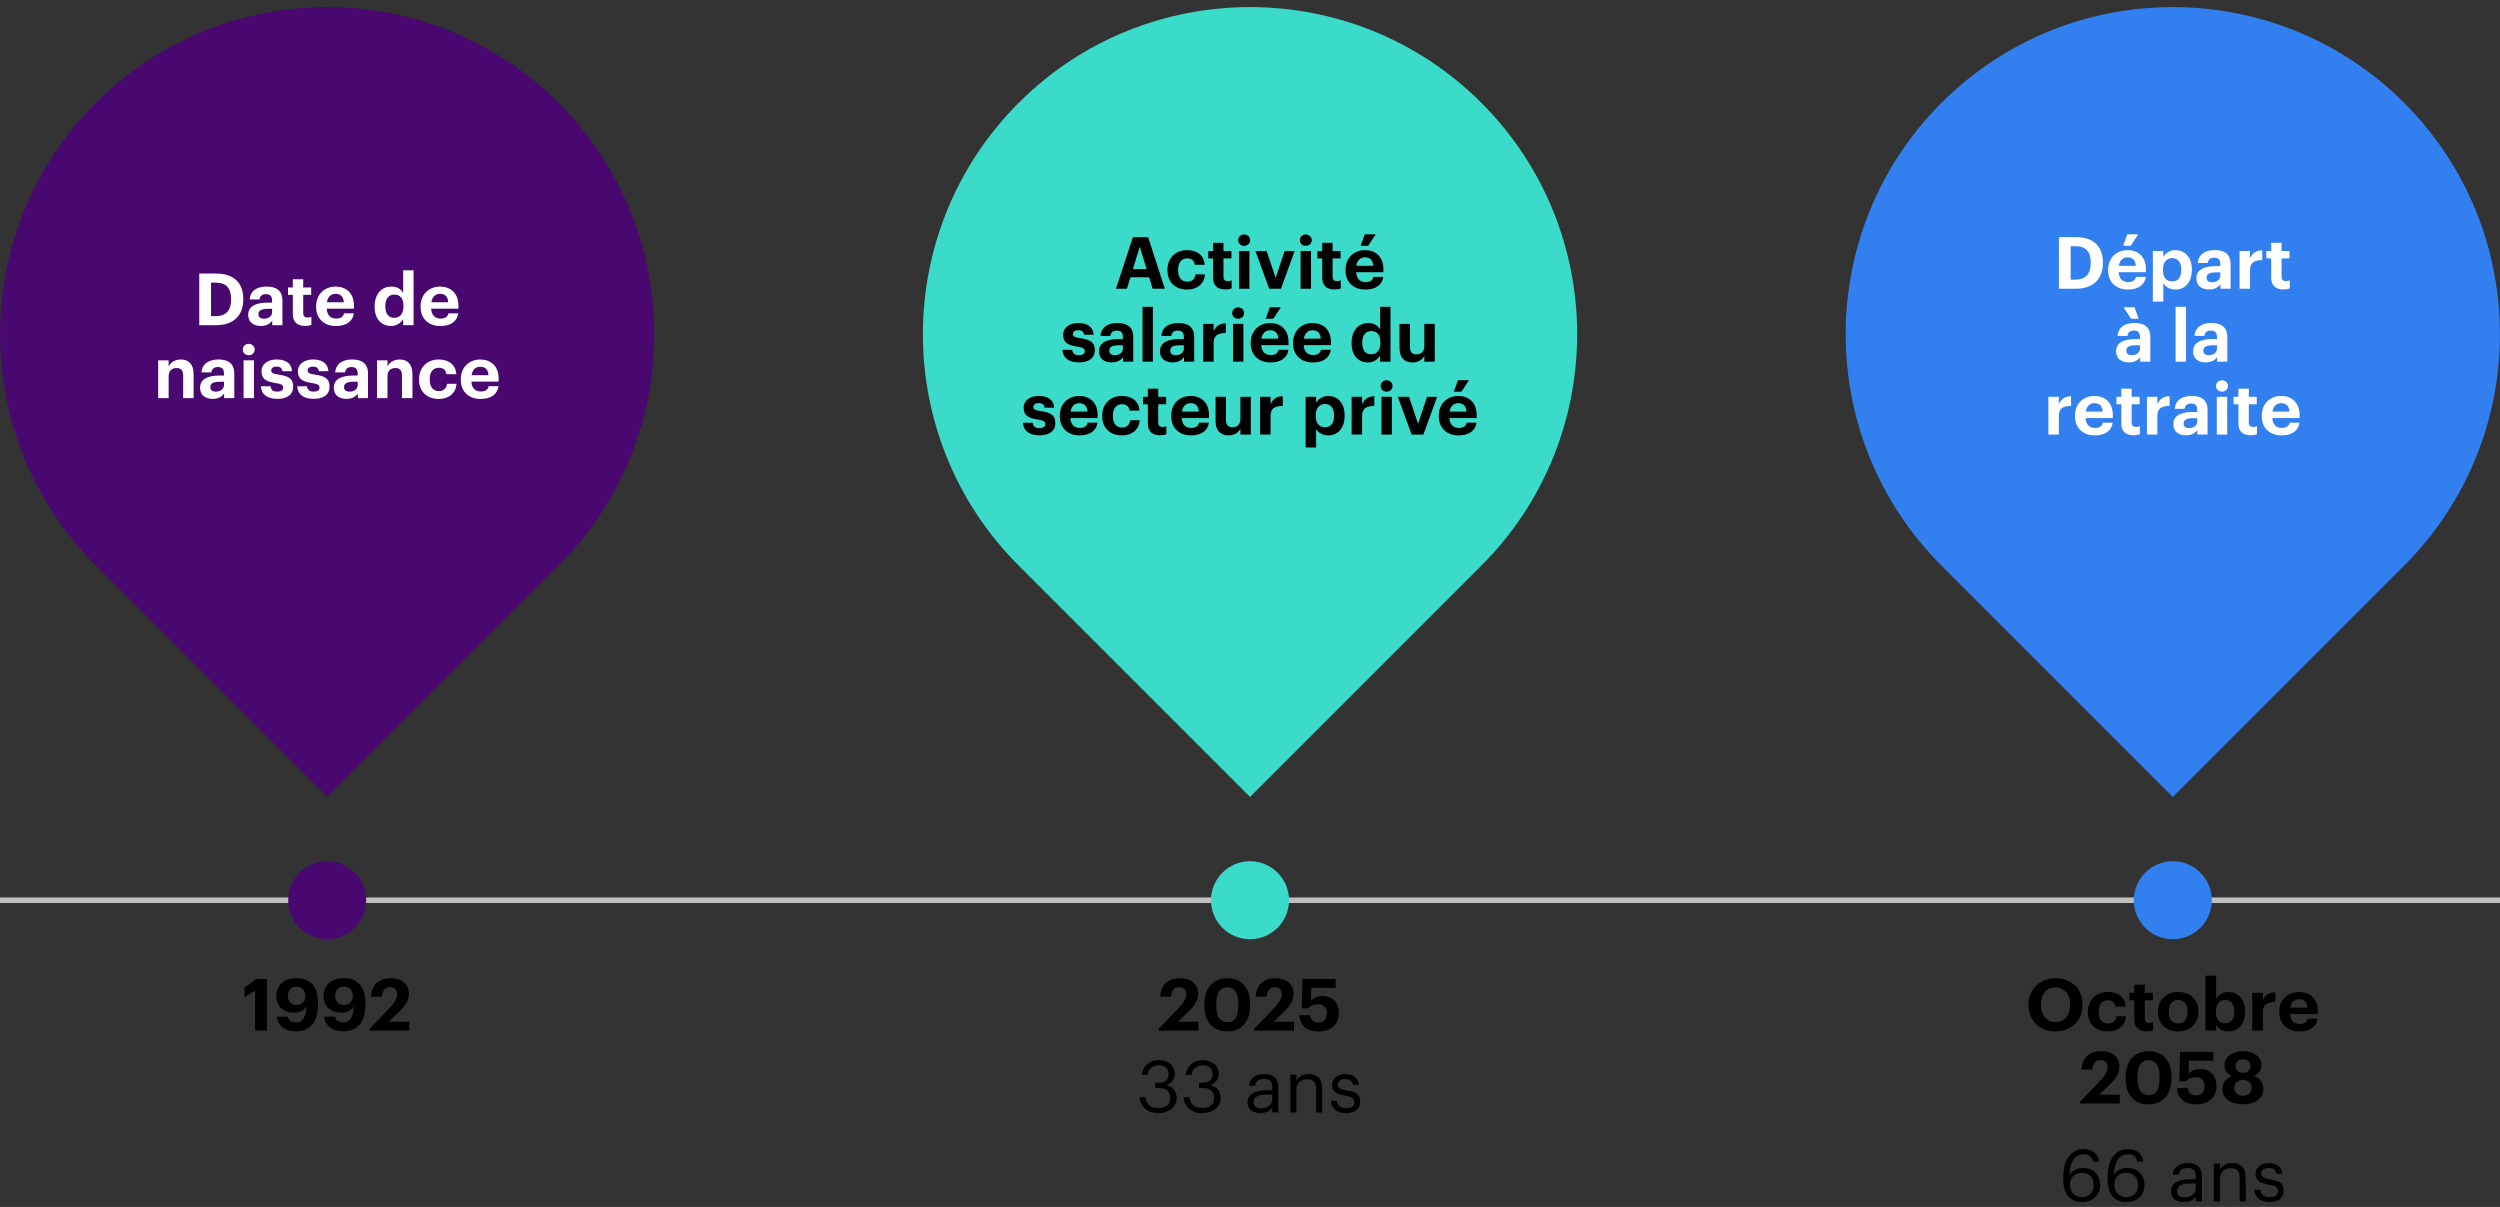 <svg xmlns="http://www.w3.org/2000/svg" id="Image_2" data-name="Image 2" viewBox="0 0 900 434.5"><rect x="0" y="0" width="900" height="434.5" fill="#333333" stroke="none"/><defs><style>.cls-1{fill:#48086f}.cls-2{fill:#327fef}.cls-3{fill:#3adcc9}.cls-4{fill:#fff}</style></defs><path d="M0 324.08h900" style="fill:none;stroke:#bfbfbf;stroke-miterlimit:10;stroke-width:2px"/><g><path d="m91.84 356.59-3.83 2.47v-3.59l4.36-3.04h3.75v18.59h-4.28v-14.43ZM99.64 366h3.99c.26 1.27 1.03 2.08 2.83 2.08 2.51 0 3.75-1.95 3.83-5.75-.87 1.35-2.25 2.26-4.52 2.26-3.65 0-6.32-2.24-6.32-6.01s2.8-6.45 7.32-6.45c5.21 0 7.72 3.46 7.72 8.81v.83c0 6.08-2.83 9.49-7.9 9.49-4.1 0-6.53-1.92-6.95-5.28v.02Zm10.31-7.33c0-2.16-1.3-3.48-3.22-3.48s-3.12 1.35-3.12 3.3 1.22 3.3 3.12 3.3 3.22-1.3 3.22-3.12ZM116.68 366h3.99c.26 1.27 1.03 2.08 2.83 2.08 2.51 0 3.75-1.95 3.83-5.75-.87 1.35-2.25 2.26-4.52 2.26-3.65 0-6.32-2.24-6.32-6.01s2.8-6.45 7.32-6.45c5.21 0 7.72 3.46 7.72 8.81v.83c0 6.08-2.83 9.49-7.9 9.49-4.1 0-6.53-1.92-6.95-5.28v.02Zm10.31-7.33c0-2.16-1.29-3.48-3.22-3.48s-3.12 1.35-3.12 3.3 1.22 3.3 3.12 3.3 3.22-1.3 3.22-3.12ZM133.07 370.34l6.92-7.2c1.82-1.9 2.99-3.54 2.99-5.23 0-1.53-.87-2.52-2.51-2.52s-2.72.96-3.01 3.41h-3.88c.21-4.29 2.85-6.63 7.08-6.63s6.55 2.29 6.55 5.64c0 2.47-1.45 4.5-3.65 6.58l-3.57 3.43h7.35v3.2h-14.27v-.68Z"/></g><g><path d="m417.17 370.34 6.92-7.2c1.82-1.9 2.99-3.54 2.99-5.23 0-1.53-.87-2.52-2.51-2.52s-2.72.96-3.01 3.41h-3.88c.21-4.29 2.85-6.63 7.08-6.63s6.55 2.29 6.55 5.64c0 2.47-1.45 4.5-3.65 6.58l-3.57 3.43h7.35v3.2h-14.27v-.68ZM433.58 362.18v-.88c0-5.72 3.38-9.13 8.25-9.13s8.22 3.28 8.22 9.05v.86c0 5.69-3.15 9.23-8.25 9.23s-8.22-3.43-8.22-9.13Zm12.21-.08v-.83c0-3.74-1.32-5.85-3.94-5.85s-3.99 2-3.99 5.85v.88c0 3.9 1.4 5.85 4.04 5.85s3.88-2 3.88-5.9ZM451.55 370.34l6.92-7.2c1.82-1.9 2.99-3.54 2.99-5.23 0-1.53-.87-2.52-2.51-2.52s-2.72.96-3.01 3.41h-3.88c.21-4.29 2.85-6.63 7.08-6.63s6.55 2.29 6.55 5.64c0 2.47-1.45 4.5-3.65 6.58l-3.57 3.43h7.35v3.2h-14.27v-.68ZM467.74 365.48h3.94c.24 1.56.87 2.6 3.04 2.6 1.93 0 2.96-1.33 2.96-3.3s-1.16-3.25-3.07-3.25c-1.77 0-2.85.62-3.62 1.48h-2.38l.26-10.58h11.97v3.2h-8.77l-.08 4.65c.74-.88 2.06-1.72 4.2-1.72 3.44 0 5.79 2.31 5.79 6.27s-2.88 6.47-7.24 6.47c-4.65 0-6.82-2.5-7-5.82Z"/></g><g><path d="M730.27 361.84v-.21c0-5.54 4.12-9.46 9.73-9.46s9.73 3.77 9.73 9.36v.21c0 5.54-3.86 9.57-9.75 9.57s-9.7-4.03-9.7-9.46Zm14.99-.05v-.21c0-3.61-1.96-6.08-5.26-6.08s-5.26 2.37-5.26 6.11v.21c0 3.8 2.22 6.14 5.31 6.14s5.21-2.42 5.21-6.16ZM751.62 364.39v-.21c0-4.39 3.2-7.07 7.14-7.07 3.2 0 6.16 1.38 6.5 5.28h-3.62c-.26-1.59-1.24-2.31-2.8-2.31-1.98 0-3.3 1.46-3.3 4.06v.21c0 2.73 1.24 4.13 3.38 4.13 1.53 0 2.78-.88 2.96-2.63h3.46c-.21 3.22-2.59 5.46-6.61 5.46s-7.11-2.47-7.11-6.92ZM768.32 366.99v-6.89h-1.77v-2.68h1.77v-2.94h3.81v2.94h2.91v2.68h-2.91v6.55c0 1.09.55 1.61 1.53 1.61.58 0 1-.08 1.45-.26v2.91c-.53.18-1.29.36-2.33.36-2.91 0-4.47-1.46-4.47-4.29ZM776.86 364.36v-.21c0-4.26 3.14-7.05 7.29-7.05s7.27 2.73 7.27 6.97v.21c0 4.29-3.14 7.02-7.29 7.02s-7.27-2.7-7.27-6.94Zm10.67-.05v-.18c0-2.6-1.24-4.16-3.38-4.16s-3.38 1.51-3.38 4.11v.21c0 2.6 1.22 4.16 3.38 4.16s3.38-1.56 3.38-4.13ZM797.81 368.86v2.16h-3.83v-19.76h3.83v8.29c.77-1.3 2.38-2.44 4.41-2.44 3.38 0 6.03 2.47 6.03 6.97v.21c0 4.5-2.59 7.02-6.03 7.02-2.14 0-3.7-1.04-4.41-2.44Zm6.56-4.55v-.21c0-2.76-1.37-4.11-3.3-4.11s-3.38 1.38-3.38 4.11v.21c0 2.73 1.32 4.06 3.41 4.06s3.28-1.4 3.28-4.06h-.01ZM810.81 357.42h3.83v2.6c.87-1.82 2.22-2.78 4.47-2.81v3.51c-2.83-.03-4.47.88-4.47 3.48v6.81h-3.83v-13.6ZM820.54 364.39v-.21c0-4.29 3.09-7.07 7.11-7.07 3.57 0 6.74 2.05 6.74 6.92v1.04h-9.96c.11 2.26 1.35 3.56 3.44 3.56 1.77 0 2.64-.75 2.88-1.9h3.62c-.45 2.94-2.83 4.58-6.61 4.58-4.18 0-7.21-2.57-7.21-6.92Zm10.12-1.64c-.13-2.05-1.19-3.04-3.01-3.04-1.72 0-2.88 1.12-3.17 3.04h6.18ZM748.84 396.59l6.92-7.2c1.82-1.9 2.99-3.54 2.99-5.23 0-1.53-.87-2.52-2.51-2.52s-2.72.96-3.01 3.41h-3.88c.21-4.29 2.85-6.63 7.08-6.63s6.55 2.29 6.55 5.64c0 2.47-1.45 4.5-3.65 6.58l-3.57 3.43h7.35v3.2h-14.27v-.68ZM765.25 388.43v-.88c0-5.72 3.38-9.13 8.25-9.13s8.22 3.28 8.22 9.05v.86c0 5.69-3.15 9.23-8.25 9.23s-8.22-3.43-8.22-9.13Zm12.2-.08v-.83c0-3.74-1.32-5.85-3.94-5.85s-3.99 2-3.99 5.85v.88c0 3.9 1.4 5.85 4.04 5.85s3.88-2 3.88-5.9h.01ZM783.69 391.73h3.94c.24 1.56.87 2.6 3.04 2.6 1.93 0 2.96-1.33 2.96-3.3s-1.16-3.25-3.07-3.25c-1.77 0-2.85.62-3.62 1.48h-2.38l.26-10.58h11.97v3.2h-8.77l-.08 4.65c.74-.88 2.06-1.72 4.2-1.72 3.44 0 5.79 2.31 5.79 6.27s-2.88 6.47-7.24 6.47c-4.65 0-6.82-2.5-7-5.82ZM800.07 392.01c0-2.26 1.32-3.9 3.49-4.65-1.72-.7-2.75-2-2.75-3.87 0-3.22 3.14-5.07 6.69-5.07s6.63 1.87 6.63 5.04c0 1.87-1.08 3.15-2.75 3.87 2.22.75 3.46 2.37 3.46 4.58 0 3.64-3.17 5.64-7.37 5.64s-7.4-1.9-7.4-5.54Zm10.55-.41c0-1.82-1.35-2.83-3.12-2.83s-3.17 1.01-3.17 2.86 1.4 2.86 3.14 2.86 3.15-1.04 3.15-2.89Zm-.45-7.85c0-1.43-1.16-2.39-2.67-2.39s-2.7.91-2.7 2.42 1.24 2.42 2.72 2.42 2.64-.91 2.64-2.44h.01Z"/></g><g><path d="M410.29 394.99h2.11c.21 2.21 1.56 3.9 4.55 3.9s4.31-1.4 4.31-3.59c0-2.39-1.32-3.61-3.99-3.61h-1.43v-1.9h1.32c2.46 0 3.54-1.14 3.54-3.17 0-1.77-1.14-3.12-3.44-3.12s-3.94 1.4-4.18 3.51h-2.01c.13-2.94 2.59-5.36 6.18-5.36s5.68 2.34 5.68 4.91c0 2.11-1.27 3.35-2.99 4.06 2.22.57 3.65 2.11 3.65 4.68 0 3.38-2.8 5.41-6.71 5.41s-6.47-2.47-6.61-5.72h.02ZM426.11 394.99h2.11c.21 2.21 1.56 3.9 4.55 3.9s4.31-1.4 4.31-3.59c0-2.39-1.32-3.61-3.99-3.61h-1.43v-1.9h1.32c2.46 0 3.54-1.14 3.54-3.17 0-1.77-1.14-3.12-3.44-3.12s-3.94 1.4-4.18 3.51h-2.01c.13-2.94 2.59-5.36 6.18-5.36s5.68 2.34 5.68 4.91c0 2.11-1.27 3.35-2.99 4.06 2.22.57 3.65 2.11 3.65 4.68 0 3.38-2.8 5.41-6.71 5.41s-6.47-2.47-6.61-5.72h.02ZM449.1 396.71c0-3.15 3.38-4.21 6.92-4.21H458v-.99c0-2.16-.85-3.07-2.96-3.07-1.9 0-2.96.78-3.17 2.44h-2.19c.29-3.09 2.8-4.24 5.47-4.24s5.05 1.07 5.05 4.86v8.97h-2.19v-1.72c-1.03 1.27-2.27 1.95-4.31 1.95-2.56 0-4.6-1.22-4.6-4Zm8.91-.99v-1.69h-1.9c-2.77 0-4.81.68-4.81 2.68 0 1.4.69 2.29 2.62 2.29 2.33 0 4.1-1.17 4.1-3.28h-.01ZM464.51 386.88h2.19v2.16c.63-1.27 2.17-2.39 4.44-2.39 2.85 0 4.86 1.53 4.86 5.49v8.35h-2.19v-8.5c0-2.39-1.03-3.46-3.25-3.46-2.04 0-3.86 1.27-3.86 3.72v8.24h-2.19v-13.6ZM479.17 396.29h2.14c.16 1.61 1.03 2.63 3.25 2.63 2.09 0 3.01-.7 3.01-2.16s-1.08-1.9-3.22-2.29c-3.59-.65-4.81-1.64-4.81-4 0-2.52 2.51-3.82 4.68-3.82 2.48 0 4.62.99 5 3.93h-2.11c-.32-1.48-1.16-2.13-2.91-2.13-1.59 0-2.62.78-2.62 1.95s.69 1.72 3.22 2.16c2.85.52 4.86 1.14 4.86 4.03 0 2.47-1.72 4.13-5.07 4.13s-5.29-1.64-5.42-4.42Z"/></g><g><path d="M742.76 424.28v-.44c0-6.68 3.07-10.17 7.4-10.17 2.93 0 5.02 1.51 5.52 4.5h-2.19c-.42-1.72-1.37-2.65-3.49-2.65-2.85 0-4.86 2.52-4.97 7.44.9-1.51 2.67-2.52 4.86-2.52 3.75 0 6.18 2.68 6.18 6.08 0 3.72-2.54 6.21-6.53 6.21-5.15 0-6.79-3.8-6.79-8.45Zm10.97 2.34c0-2.68-1.64-4.42-4.2-4.42s-4.33 1.69-4.33 4.11c0 3.04 1.82 4.65 4.36 4.65s4.17-1.72 4.17-4.34ZM758.72 424.28v-.44c0-6.68 3.07-10.17 7.4-10.17 2.93 0 5.02 1.51 5.52 4.5h-2.19c-.42-1.72-1.37-2.65-3.49-2.65-2.85 0-4.86 2.52-4.97 7.44.9-1.51 2.67-2.52 4.86-2.52 3.75 0 6.18 2.68 6.18 6.08 0 3.72-2.54 6.21-6.53 6.21-5.15 0-6.79-3.8-6.79-8.45Zm10.97 2.34c0-2.68-1.64-4.42-4.2-4.42s-4.33 1.69-4.33 4.11c0 3.04 1.82 4.65 4.36 4.65s4.18-1.72 4.18-4.34ZM781.57 428.73c0-3.15 3.38-4.21 6.92-4.21h1.98v-.99c0-2.16-.85-3.07-2.96-3.07-1.9 0-2.96.78-3.17 2.44h-2.19c.29-3.09 2.8-4.24 5.47-4.24s5.05 1.07 5.05 4.86v8.97h-2.19v-1.72c-1.03 1.27-2.27 1.95-4.31 1.95-2.56 0-4.6-1.22-4.6-4Zm8.91-.99v-1.69h-1.9c-2.77 0-4.81.68-4.81 2.68 0 1.4.69 2.29 2.62 2.29 2.33 0 4.1-1.17 4.1-3.28ZM796.98 418.9h2.19v2.16c.63-1.27 2.17-2.39 4.44-2.39 2.85 0 4.86 1.53 4.86 5.49v8.35h-2.19v-8.5c0-2.39-1.03-3.46-3.25-3.46-2.04 0-3.86 1.27-3.86 3.72v8.24h-2.19v-13.6ZM811.64 428.31h2.14c.16 1.61 1.03 2.63 3.25 2.63 2.09 0 3.01-.7 3.01-2.16s-1.08-1.9-3.22-2.29c-3.59-.65-4.81-1.64-4.81-4 0-2.52 2.51-3.82 4.68-3.82 2.48 0 4.62.99 5 3.93h-2.11c-.32-1.48-1.16-2.13-2.91-2.13-1.59 0-2.62.78-2.62 1.95s.69 1.72 3.22 2.16c2.85.52 4.86 1.14 4.86 4.03 0 2.47-1.72 4.13-5.07 4.13s-5.29-1.64-5.42-4.42Z"/></g><path d="M201.08 37.03c45.97 45.97 45.97 120.61 0 166.58l-83.29 83.29-83.29-83.29C-11.47 157.64-11.47 83 34.5 37.03c45.97-45.97 120.61-45.97 166.58 0Z" class="cls-1"/><g><path d="M71.75 98.48h6.08c6.53 0 9.75 3.54 9.75 9.1v.21c0 5.56-3.25 9.28-9.78 9.28h-6.06V98.48Zm5.93 15.32c3.74 0 5.51-2.11 5.51-5.95v-.21c0-3.82-1.64-5.88-5.56-5.88h-1.66v12.04h1.72-.01ZM89.35 113.31c0-3.17 2.91-4.37 7.07-4.37h1.53v-.55c0-1.61-.49-2.5-2.21-2.5-1.48 0-2.16.75-2.31 1.92h-3.56c.23-3.22 2.78-4.65 6.11-4.65s5.69 1.35 5.69 5.04v8.87H98v-1.64c-.78 1.09-1.98 1.92-4.11 1.92-2.47 0-4.55-1.2-4.55-4.06v.02Zm8.61-.99v-1.14H96.5c-2.18 0-3.46.47-3.46 1.92 0 .99.6 1.64 1.98 1.64 1.66 0 2.94-.91 2.94-2.42ZM105.42 113.05v-6.89h-1.74v-2.68h1.74v-2.94h3.74v2.94h2.86v2.68h-2.86v6.55c0 1.09.55 1.61 1.51 1.61.57 0 .99-.08 1.43-.26v2.91c-.52.18-1.27.36-2.29.36-2.86 0-4.39-1.46-4.39-4.29ZM113.81 110.45v-.21c0-4.29 3.04-7.07 6.99-7.07 3.51 0 6.63 2.05 6.63 6.92v1.04h-9.8c.1 2.26 1.33 3.56 3.38 3.56 1.74 0 2.6-.75 2.83-1.9h3.56c-.44 2.94-2.78 4.58-6.5 4.58-4.11 0-7.1-2.57-7.1-6.92h.01Zm9.96-1.64c-.13-2.05-1.17-3.04-2.96-3.04-1.69 0-2.83 1.12-3.12 3.04h6.08ZM134.87 110.47v-.21c0-4.47 2.57-7.1 5.98-7.1 2.18 0 3.54.96 4.29 2.34v-8.19h3.74v19.76h-3.74v-2.26c-.7 1.38-2.37 2.55-4.37 2.55-3.3 0-5.9-2.37-5.9-6.89Zm10.38-.13v-.21c0-2.7-1.2-4.08-3.25-4.08s-3.28 1.43-3.28 4.13v.21c0 2.7 1.3 4.03 3.17 4.03 1.98 0 3.35-1.33 3.35-4.08ZM151.41 110.45v-.21c0-4.29 3.04-7.07 6.99-7.07 3.51 0 6.63 2.05 6.63 6.92v1.04h-9.8c.1 2.26 1.33 3.56 3.38 3.56 1.74 0 2.6-.75 2.83-1.9H165c-.44 2.94-2.78 4.58-6.5 4.58-4.11 0-7.1-2.57-7.1-6.92Zm9.96-1.64c-.13-2.05-1.17-3.04-2.96-3.04-1.69 0-2.83 1.12-3.12 3.04h6.08ZM56.93 129.73h3.77v2.16c.68-1.35 2.16-2.47 4.42-2.47 2.68 0 4.58 1.61 4.58 5.25v8.66h-3.77v-8.11c0-1.85-.73-2.73-2.39-2.73s-2.83.99-2.83 2.99v7.85h-3.77v-13.6h-.01ZM72.03 139.56c0-3.17 2.91-4.37 7.07-4.37h1.53v-.55c0-1.61-.49-2.5-2.21-2.5-1.48 0-2.16.75-2.31 1.92h-3.56c.23-3.22 2.78-4.65 6.11-4.65s5.69 1.35 5.69 5.04v8.87h-3.67v-1.64c-.78 1.09-1.98 1.92-4.11 1.92-2.47 0-4.55-1.2-4.55-4.06v.02Zm8.61-.99v-1.14h-1.46c-2.18 0-3.46.47-3.46 1.92 0 .99.6 1.64 1.98 1.64 1.66 0 2.94-.91 2.94-2.42ZM87.4 125.83c0-1.17.94-2.05 2.13-2.05s2.16.88 2.16 2.05-.94 2.05-2.16 2.05-2.13-.88-2.13-2.05Zm.29 3.9h3.74v13.6h-3.74v-13.6ZM93.9 139.06h3.51c.16 1.22.75 1.92 2.39 1.92 1.46 0 2.13-.55 2.13-1.48s-.81-1.33-2.76-1.61c-3.61-.55-5.02-1.59-5.02-4.24 0-2.83 2.6-4.24 5.38-4.24 3.02 0 5.28 1.09 5.62 4.21h-3.46c-.21-1.12-.83-1.64-2.13-1.64-1.22 0-1.92.57-1.92 1.4s.65 1.2 2.63 1.48c3.41.49 5.28 1.35 5.28 4.26s-2.13 4.47-5.72 4.47-5.8-1.61-5.93-4.55v.02ZM107 139.06h3.51c.16 1.22.75 1.92 2.39 1.92 1.46 0 2.13-.55 2.13-1.48s-.81-1.33-2.76-1.61c-3.61-.55-5.02-1.59-5.02-4.24 0-2.83 2.6-4.24 5.38-4.24 3.02 0 5.28 1.09 5.62 4.21h-3.46c-.21-1.12-.83-1.64-2.13-1.64-1.22 0-1.92.57-1.92 1.4s.65 1.2 2.63 1.48c3.41.49 5.28 1.35 5.28 4.26s-2.13 4.47-5.72 4.47-5.8-1.61-5.93-4.55v.02ZM120.16 139.56c0-3.17 2.91-4.37 7.07-4.37h1.53v-.55c0-1.61-.49-2.5-2.21-2.5-1.48 0-2.16.75-2.31 1.92h-3.56c.23-3.22 2.78-4.65 6.11-4.65s5.69 1.35 5.69 5.04v8.87h-3.67v-1.64c-.78 1.09-1.98 1.92-4.11 1.92-2.47 0-4.55-1.2-4.55-4.06v.02Zm8.61-.99v-1.14h-1.46c-2.18 0-3.46.47-3.46 1.92 0 .99.6 1.64 1.98 1.64 1.66 0 2.94-.91 2.94-2.42ZM135.71 129.73h3.77v2.16c.68-1.35 2.16-2.47 4.42-2.47 2.68 0 4.58 1.61 4.58 5.25v8.66h-3.77v-8.11c0-1.85-.73-2.73-2.39-2.73s-2.83.99-2.83 2.99v7.85h-3.77v-13.6ZM150.86 136.7v-.21c0-4.39 3.15-7.07 7.02-7.07 3.15 0 6.06 1.38 6.4 5.28h-3.56c-.26-1.59-1.22-2.31-2.76-2.31-1.95 0-3.25 1.46-3.25 4.06v.21c0 2.73 1.22 4.13 3.33 4.13 1.51 0 2.73-.88 2.91-2.63h3.41c-.21 3.22-2.55 5.46-6.5 5.46s-6.99-2.47-6.99-6.92h-.01ZM165.89 136.7v-.21c0-4.29 3.04-7.07 6.99-7.07 3.51 0 6.63 2.05 6.63 6.92v1.04h-9.8c.1 2.26 1.33 3.56 3.38 3.56 1.74 0 2.6-.75 2.83-1.9h3.56c-.44 2.94-2.78 4.58-6.5 4.58-4.11 0-7.1-2.57-7.1-6.92Zm9.96-1.64c-.13-2.05-1.17-3.04-2.96-3.04-1.69 0-2.83 1.12-3.12 3.04h6.08Z" class="cls-4"/></g><path d="M533.3 37.03c45.97 45.97 45.97 120.61 0 166.58l-83.29 83.29-83.29-83.29c-45.97-45.97-45.97-120.61 0-166.58 45.97-45.97 120.61-45.97 166.58 0Z" class="cls-3"/><g><path d="M407.83 85.36h5.49l6.03 18.59h-4.39l-1.27-4.13h-6.73l-1.27 4.13h-3.95l6.11-18.59h-.02Zm.02 11.47h4.91l-2.44-8.03-2.47 8.03ZM420.28 97.32v-.21c0-4.39 3.15-7.07 7.02-7.07 3.15 0 6.06 1.38 6.4 5.28h-3.56c-.26-1.59-1.22-2.31-2.76-2.31-1.95 0-3.25 1.46-3.25 4.06v.21c0 2.73 1.22 4.13 3.33 4.13 1.51 0 2.73-.88 2.91-2.63h3.41c-.21 3.22-2.55 5.46-6.5 5.46s-6.99-2.47-6.99-6.92ZM436.71 99.92v-6.89h-1.74v-2.68h1.74v-2.94h3.74v2.94h2.86v2.68h-2.86v6.55c0 1.09.55 1.61 1.51 1.61.57 0 .99-.08 1.43-.26v2.91c-.52.18-1.27.36-2.29.36-2.86 0-4.39-1.46-4.39-4.29ZM445.76 86.45c0-1.17.94-2.05 2.13-2.05s2.16.88 2.16 2.05-.94 2.05-2.16 2.05-2.13-.88-2.13-2.05Zm.29 3.9h3.74v13.6h-3.74v-13.6ZM451.95 90.35h4.03l3.25 9.72 3.22-9.72h3.64l-4.94 13.6h-4.24l-4.96-13.6ZM467.94 86.45c0-1.17.94-2.05 2.13-2.05s2.16.88 2.16 2.05-.94 2.05-2.16 2.05-2.13-.88-2.13-2.05Zm.28 3.9h3.74v13.6h-3.74v-13.6ZM476 99.92v-6.89h-1.74v-2.68H476v-2.94h3.74v2.94h2.86v2.68h-2.86v6.55c0 1.09.55 1.61 1.51 1.61.57 0 .99-.08 1.43-.26v2.91c-.52.18-1.27.36-2.29.36-2.86 0-4.39-1.46-4.39-4.29ZM484.4 97.32v-.21c0-4.29 3.04-7.07 6.99-7.07 3.51 0 6.63 2.05 6.63 6.92V98h-9.8c.1 2.26 1.33 3.56 3.38 3.56 1.74 0 2.6-.75 2.83-1.9h3.56c-.44 2.94-2.78 4.58-6.5 4.58-4.11 0-7.1-2.57-7.1-6.92h.01Zm9.95-1.64c-.13-2.05-1.17-3.04-2.96-3.04-1.69 0-2.83 1.12-3.12 3.04h6.08Zm-3.06-11.31h3.95l-2.7 4.13h-2.73l1.48-4.13ZM382.49 125.94H386c.16 1.22.75 1.92 2.39 1.92 1.46 0 2.13-.55 2.13-1.48s-.81-1.33-2.76-1.61c-3.61-.55-5.02-1.59-5.02-4.24 0-2.83 2.6-4.24 5.38-4.24 3.02 0 5.28 1.09 5.62 4.21h-3.46c-.21-1.12-.83-1.64-2.13-1.64-1.22 0-1.92.57-1.92 1.4s.65 1.2 2.63 1.48c3.41.49 5.28 1.35 5.28 4.26s-2.13 4.47-5.72 4.47-5.8-1.61-5.93-4.55v.02ZM395.65 126.43c0-3.17 2.91-4.37 7.07-4.37h1.53v-.55c0-1.61-.49-2.5-2.21-2.5-1.48 0-2.16.75-2.31 1.92h-3.56c.23-3.22 2.78-4.65 6.11-4.65s5.69 1.35 5.69 5.04v8.87h-3.67v-1.64c-.78 1.09-1.98 1.92-4.11 1.92-2.47 0-4.55-1.2-4.55-4.06v.02Zm8.6-.99v-1.14h-1.46c-2.18 0-3.46.47-3.46 1.92 0 .99.6 1.64 1.98 1.64 1.66 0 2.94-.91 2.94-2.42ZM411.3 110.44h3.74v19.76h-3.74v-19.76ZM417.59 126.43c0-3.17 2.91-4.37 7.07-4.37h1.53v-.55c0-1.61-.49-2.5-2.21-2.5-1.48 0-2.16.75-2.31 1.92h-3.56c.23-3.22 2.78-4.65 6.11-4.65s5.69 1.35 5.69 5.04v8.87h-3.67v-1.64c-.78 1.09-1.98 1.92-4.11 1.92-2.47 0-4.55-1.2-4.55-4.06v.02Zm8.61-.99v-1.14h-1.46c-2.18 0-3.46.47-3.46 1.92 0 .99.6 1.64 1.98 1.64 1.66 0 2.94-.91 2.94-2.42ZM433.14 116.6h3.77v2.6c.86-1.82 2.18-2.78 4.39-2.81v3.51c-2.78-.03-4.39.88-4.39 3.48v6.81h-3.77v-13.6ZM443.59 112.7c0-1.17.94-2.05 2.13-2.05s2.16.88 2.16 2.05-.94 2.05-2.16 2.05-2.13-.88-2.13-2.05Zm.29 3.9h3.74v13.6h-3.74v-13.6ZM450.25 123.57v-.21c0-4.29 3.04-7.07 6.99-7.07 3.51 0 6.63 2.05 6.63 6.92v1.04h-9.8c.1 2.26 1.33 3.56 3.38 3.56 1.74 0 2.6-.75 2.83-1.9h3.56c-.44 2.94-2.78 4.58-6.5 4.58-4.11 0-7.1-2.57-7.1-6.92h.01Zm9.96-1.64c-.13-2.05-1.17-3.04-2.96-3.04-1.69 0-2.83 1.12-3.12 3.04h6.08Zm-3.07-11.31h3.95l-2.7 4.13h-2.73l1.48-4.13ZM465.51 123.57v-.21c0-4.29 3.04-7.07 6.99-7.07 3.51 0 6.63 2.05 6.63 6.92v1.04h-9.8c.1 2.26 1.33 3.56 3.38 3.56 1.74 0 2.6-.75 2.83-1.9h3.56c-.44 2.94-2.78 4.58-6.5 4.58-4.11 0-7.1-2.57-7.1-6.92h.01Zm9.96-1.64c-.13-2.05-1.17-3.04-2.96-3.04-1.69 0-2.83 1.12-3.12 3.04h6.08ZM486.57 123.6v-.21c0-4.47 2.57-7.1 5.98-7.1 2.18 0 3.54.96 4.29 2.34v-8.19h3.74v19.76h-3.74v-2.26c-.7 1.38-2.37 2.55-4.37 2.55-3.3 0-5.9-2.37-5.9-6.89Zm10.37-.13v-.21c0-2.7-1.2-4.08-3.25-4.08s-3.28 1.43-3.28 4.13v.21c0 2.7 1.3 4.03 3.17 4.03 1.98 0 3.36-1.33 3.36-4.08ZM503.83 125.36v-8.76h3.74v8.24c0 1.85.75 2.73 2.37 2.73s2.83-.99 2.83-2.99v-7.98h3.74v13.6h-3.74v-2.13c-.7 1.38-2.08 2.42-4.31 2.42-2.65 0-4.63-1.56-4.63-5.12ZM368.27 152.19h3.51c.16 1.22.75 1.92 2.39 1.92 1.46 0 2.13-.55 2.13-1.48s-.81-1.33-2.76-1.61c-3.61-.55-5.02-1.59-5.02-4.24 0-2.83 2.6-4.24 5.38-4.24 3.02 0 5.28 1.09 5.62 4.21h-3.46c-.21-1.12-.83-1.64-2.13-1.64-1.22 0-1.92.57-1.92 1.4s.65 1.2 2.63 1.48c3.41.49 5.28 1.35 5.28 4.26s-2.13 4.47-5.72 4.47-5.8-1.61-5.93-4.55v.02ZM381.53 149.82v-.21c0-4.29 3.04-7.07 6.99-7.07 3.51 0 6.63 2.05 6.63 6.92v1.04h-9.8c.1 2.26 1.33 3.56 3.38 3.56 1.74 0 2.6-.75 2.83-1.9h3.56c-.44 2.94-2.78 4.58-6.5 4.58-4.11 0-7.1-2.57-7.1-6.92h.01Zm9.96-1.64c-.13-2.05-1.17-3.04-2.96-3.04-1.69 0-2.83 1.12-3.12 3.04h6.08ZM396.79 149.82v-.21c0-4.39 3.15-7.07 7.02-7.07 3.15 0 6.06 1.38 6.4 5.28h-3.56c-.26-1.59-1.22-2.31-2.76-2.31-1.95 0-3.25 1.46-3.25 4.06v.21c0 2.73 1.22 4.13 3.33 4.13 1.51 0 2.73-.88 2.91-2.63h3.41c-.21 3.22-2.55 5.46-6.5 5.46s-6.99-2.47-6.99-6.92ZM413.22 152.42v-6.89h-1.74v-2.68h1.74v-2.94h3.74v2.94h2.86v2.68h-2.86v6.55c0 1.09.55 1.61 1.51 1.61.57 0 .99-.08 1.43-.26v2.91c-.52.18-1.27.36-2.29.36-2.86 0-4.39-1.46-4.39-4.29ZM421.62 149.82v-.21c0-4.29 3.04-7.07 6.99-7.07 3.51 0 6.63 2.05 6.63 6.92v1.04h-9.8c.1 2.26 1.33 3.56 3.38 3.56 1.74 0 2.6-.75 2.83-1.9h3.56c-.44 2.94-2.78 4.58-6.5 4.58-4.11 0-7.1-2.57-7.1-6.92h.01Zm9.96-1.64c-.13-2.05-1.17-3.04-2.96-3.04-1.69 0-2.83 1.12-3.12 3.04h6.08ZM437.61 151.61v-8.76h3.74v8.24c0 1.85.75 2.73 2.37 2.73s2.83-.99 2.83-2.99v-7.98h3.74v13.6h-3.74v-2.13c-.7 1.38-2.08 2.42-4.32 2.42-2.65 0-4.63-1.56-4.63-5.12h.01ZM453.63 142.85h3.77v2.6c.86-1.82 2.18-2.78 4.39-2.81v3.51c-2.78-.03-4.39.88-4.39 3.48v6.81h-3.77v-13.6ZM470.03 142.85h3.77v2.13c.75-1.3 2.34-2.44 4.34-2.44 3.33 0 5.93 2.47 5.93 6.97v.21c0 4.5-2.55 7.02-5.93 7.02-2.11 0-3.64-1.04-4.34-2.37v6.71h-3.77v-18.23Zm10.22 6.89v-.21c0-2.76-1.35-4.11-3.25-4.11s-3.33 1.38-3.33 4.11v.21c0 2.73 1.3 4.06 3.35 4.06s3.22-1.4 3.22-4.06ZM486.59 142.85h3.77v2.6c.86-1.82 2.18-2.78 4.39-2.81v3.51c-2.78-.03-4.39.88-4.39 3.48v6.81h-3.77v-13.6ZM497.04 138.95c0-1.17.94-2.05 2.13-2.05s2.16.88 2.16 2.05-.94 2.05-2.16 2.05-2.13-.88-2.13-2.05Zm.29 3.9h3.74v13.6h-3.74v-13.6ZM503.23 142.85h4.03l3.25 9.72 3.22-9.72h3.64l-4.94 13.6h-4.24l-4.97-13.6h.01ZM517.97 149.82v-.21c0-4.29 3.04-7.07 6.99-7.07 3.51 0 6.63 2.05 6.63 6.92v1.04h-9.8c.1 2.26 1.33 3.56 3.38 3.56 1.74 0 2.6-.75 2.83-1.9h3.56c-.44 2.94-2.78 4.58-6.5 4.58-4.11 0-7.1-2.57-7.1-6.92Zm9.96-1.64c-.13-2.05-1.17-3.04-2.96-3.04-1.69 0-2.83 1.12-3.12 3.04h6.08Zm-3.06-11.31h3.95l-2.71 4.13h-2.73l1.48-4.13h.01Z"/></g><path d="M865.5 37.03c45.97 45.97 45.97 120.61 0 166.58l-83.29 83.29-83.29-83.29c-45.97-45.97-45.97-120.61 0-166.58 45.97-45.97 120.61-45.97 166.58 0Z" class="cls-2"/><g><path d="M741.22 85.36h6.08c6.53 0 9.75 3.54 9.75 9.1v.21c0 5.56-3.25 9.28-9.78 9.28h-6.06V85.36h.01Zm5.93 15.31c3.74 0 5.51-2.11 5.51-5.95v-.21c0-3.82-1.64-5.88-5.56-5.88h-1.66v12.04h1.72-.01ZM758.92 97.32v-.21c0-4.29 3.04-7.07 6.99-7.07 3.51 0 6.63 2.05 6.63 6.92V98h-9.8c.1 2.26 1.33 3.56 3.38 3.56 1.74 0 2.6-.75 2.83-1.9h3.56c-.44 2.94-2.78 4.58-6.5 4.58-4.11 0-7.1-2.57-7.1-6.92Zm9.96-1.64c-.13-2.05-1.17-3.04-2.96-3.04-1.69 0-2.83 1.12-3.12 3.04h6.08Zm-3.06-11.31h3.95l-2.7 4.13h-2.73l1.48-4.13ZM775.02 90.35h3.77v2.13c.75-1.3 2.34-2.44 4.34-2.44 3.33 0 5.93 2.47 5.93 6.97v.21c0 4.5-2.55 7.02-5.93 7.02-2.11 0-3.64-1.04-4.34-2.37v6.71h-3.77V90.35Zm10.22 6.89v-.21c0-2.76-1.35-4.11-3.25-4.11s-3.33 1.38-3.33 4.11v.21c0 2.73 1.3 4.06 3.35 4.06s3.22-1.4 3.22-4.06h.01ZM790.7 100.18c0-3.17 2.91-4.37 7.07-4.37h1.53v-.55c0-1.61-.49-2.5-2.21-2.5-1.48 0-2.16.75-2.31 1.92h-3.56c.23-3.22 2.78-4.65 6.11-4.65s5.69 1.35 5.69 5.04v8.87h-3.67v-1.64c-.78 1.09-1.98 1.92-4.11 1.92-2.47 0-4.55-1.2-4.55-4.06v.02Zm8.6-.99v-1.14h-1.46c-2.18 0-3.46.47-3.46 1.92 0 .99.6 1.64 1.98 1.64 1.66 0 2.94-.91 2.94-2.42ZM806.24 90.35h3.77v2.6c.86-1.82 2.18-2.78 4.39-2.81v3.51c-2.78-.03-4.39.88-4.39 3.48v6.81h-3.77v-13.6ZM817.63 99.92v-6.89h-1.74v-2.68h1.74v-2.94h3.74v2.94h2.86v2.68h-2.86v6.55c0 1.09.55 1.61 1.51 1.61.57 0 .99-.08 1.43-.26v2.91c-.52.18-1.27.36-2.29.36-2.86 0-4.39-1.46-4.39-4.29ZM761.8 126.43c0-3.17 2.91-4.37 7.07-4.37h1.53v-.55c0-1.61-.49-2.5-2.21-2.5-1.48 0-2.16.75-2.31 1.92h-3.56c.23-3.22 2.78-4.65 6.11-4.65s5.69 1.35 5.69 5.04v8.87h-3.67v-1.64c-.78 1.09-1.98 1.92-4.11 1.92-2.47 0-4.55-1.2-4.55-4.06v.02Zm2.68-15.81h3.95l1.48 4.13h-2.73l-2.7-4.13Zm5.92 14.82v-1.14h-1.46c-2.18 0-3.46.47-3.46 1.92 0 .99.6 1.64 1.98 1.64 1.66 0 2.94-.91 2.94-2.42ZM783.22 110.44h3.74v19.76h-3.74v-19.76ZM789.51 126.43c0-3.17 2.91-4.37 7.07-4.37h1.53v-.55c0-1.61-.49-2.5-2.21-2.5-1.48 0-2.16.75-2.31 1.92h-3.56c.23-3.22 2.78-4.65 6.11-4.65s5.69 1.35 5.69 5.04v8.87h-3.67v-1.64c-.78 1.09-1.98 1.92-4.11 1.92-2.47 0-4.55-1.2-4.55-4.06v.02Zm8.61-.99v-1.14h-1.46c-2.18 0-3.46.47-3.46 1.92 0 .99.6 1.64 1.98 1.64 1.66 0 2.94-.91 2.94-2.42ZM737.42 142.85h3.77v2.6c.86-1.82 2.18-2.78 4.39-2.81v3.51c-2.78-.03-4.39.88-4.39 3.48v6.81h-3.77v-13.6ZM746.99 149.82v-.21c0-4.29 3.04-7.07 6.99-7.07 3.51 0 6.63 2.05 6.63 6.92v1.04h-9.8c.1 2.26 1.33 3.56 3.38 3.56 1.74 0 2.6-.75 2.83-1.9h3.56c-.44 2.94-2.78 4.58-6.5 4.58-4.11 0-7.1-2.57-7.1-6.92Zm9.96-1.64c-.13-2.05-1.17-3.04-2.96-3.04-1.69 0-2.83 1.12-3.12 3.04h6.08ZM763.66 152.42v-6.89h-1.74v-2.68h1.74v-2.94h3.74v2.94h2.86v2.68h-2.86v6.55c0 1.09.55 1.61 1.51 1.61.57 0 .99-.08 1.43-.26v2.91c-.52.18-1.27.36-2.29.36-2.86 0-4.39-1.46-4.39-4.29ZM772.89 142.85h3.77v2.6c.86-1.82 2.18-2.78 4.39-2.81v3.51c-2.78-.03-4.39.88-4.39 3.48v6.81h-3.77v-13.6ZM782.4 152.68c0-3.17 2.91-4.37 7.07-4.37H791v-.55c0-1.61-.49-2.5-2.21-2.5-1.48 0-2.16.75-2.31 1.92h-3.56c.23-3.22 2.78-4.65 6.11-4.65s5.69 1.35 5.69 5.04v8.87h-3.67v-1.64c-.78 1.09-1.98 1.92-4.11 1.92-2.47 0-4.55-1.2-4.55-4.06v.02Zm8.61-.99v-1.14h-1.46c-2.18 0-3.46.47-3.46 1.92 0 .99.6 1.64 1.98 1.64 1.66 0 2.94-.91 2.94-2.42ZM797.77 138.95c0-1.17.94-2.05 2.13-2.05s2.16.88 2.16 2.05-.94 2.05-2.16 2.05-2.13-.88-2.13-2.05Zm.28 3.9h3.74v13.6h-3.74v-13.6ZM805.83 152.42v-6.89h-1.74v-2.68h1.74v-2.94h3.74v2.94h2.86v2.68h-2.86v6.55c0 1.09.55 1.61 1.51 1.61.57 0 .99-.08 1.43-.26v2.91c-.52.18-1.27.36-2.29.36-2.86 0-4.39-1.46-4.39-4.29ZM814.23 149.82v-.21c0-4.29 3.04-7.07 6.99-7.07 3.51 0 6.63 2.05 6.63 6.92v1.04h-9.8c.1 2.26 1.33 3.56 3.38 3.56 1.74 0 2.6-.75 2.83-1.9h3.56c-.44 2.94-2.78 4.58-6.5 4.58-4.11 0-7.1-2.57-7.1-6.92Zm9.95-1.64c-.13-2.05-1.17-3.04-2.96-3.04-1.69 0-2.83 1.12-3.12 3.04h6.08Z" class="cls-4"/></g><circle cx="117.79" cy="324.08" r="14.04" class="cls-1"/><circle cx="450" cy="324.08" r="14.04" class="cls-3"/><circle cx="782.21" cy="324.08" r="14.04" class="cls-2"/></svg>